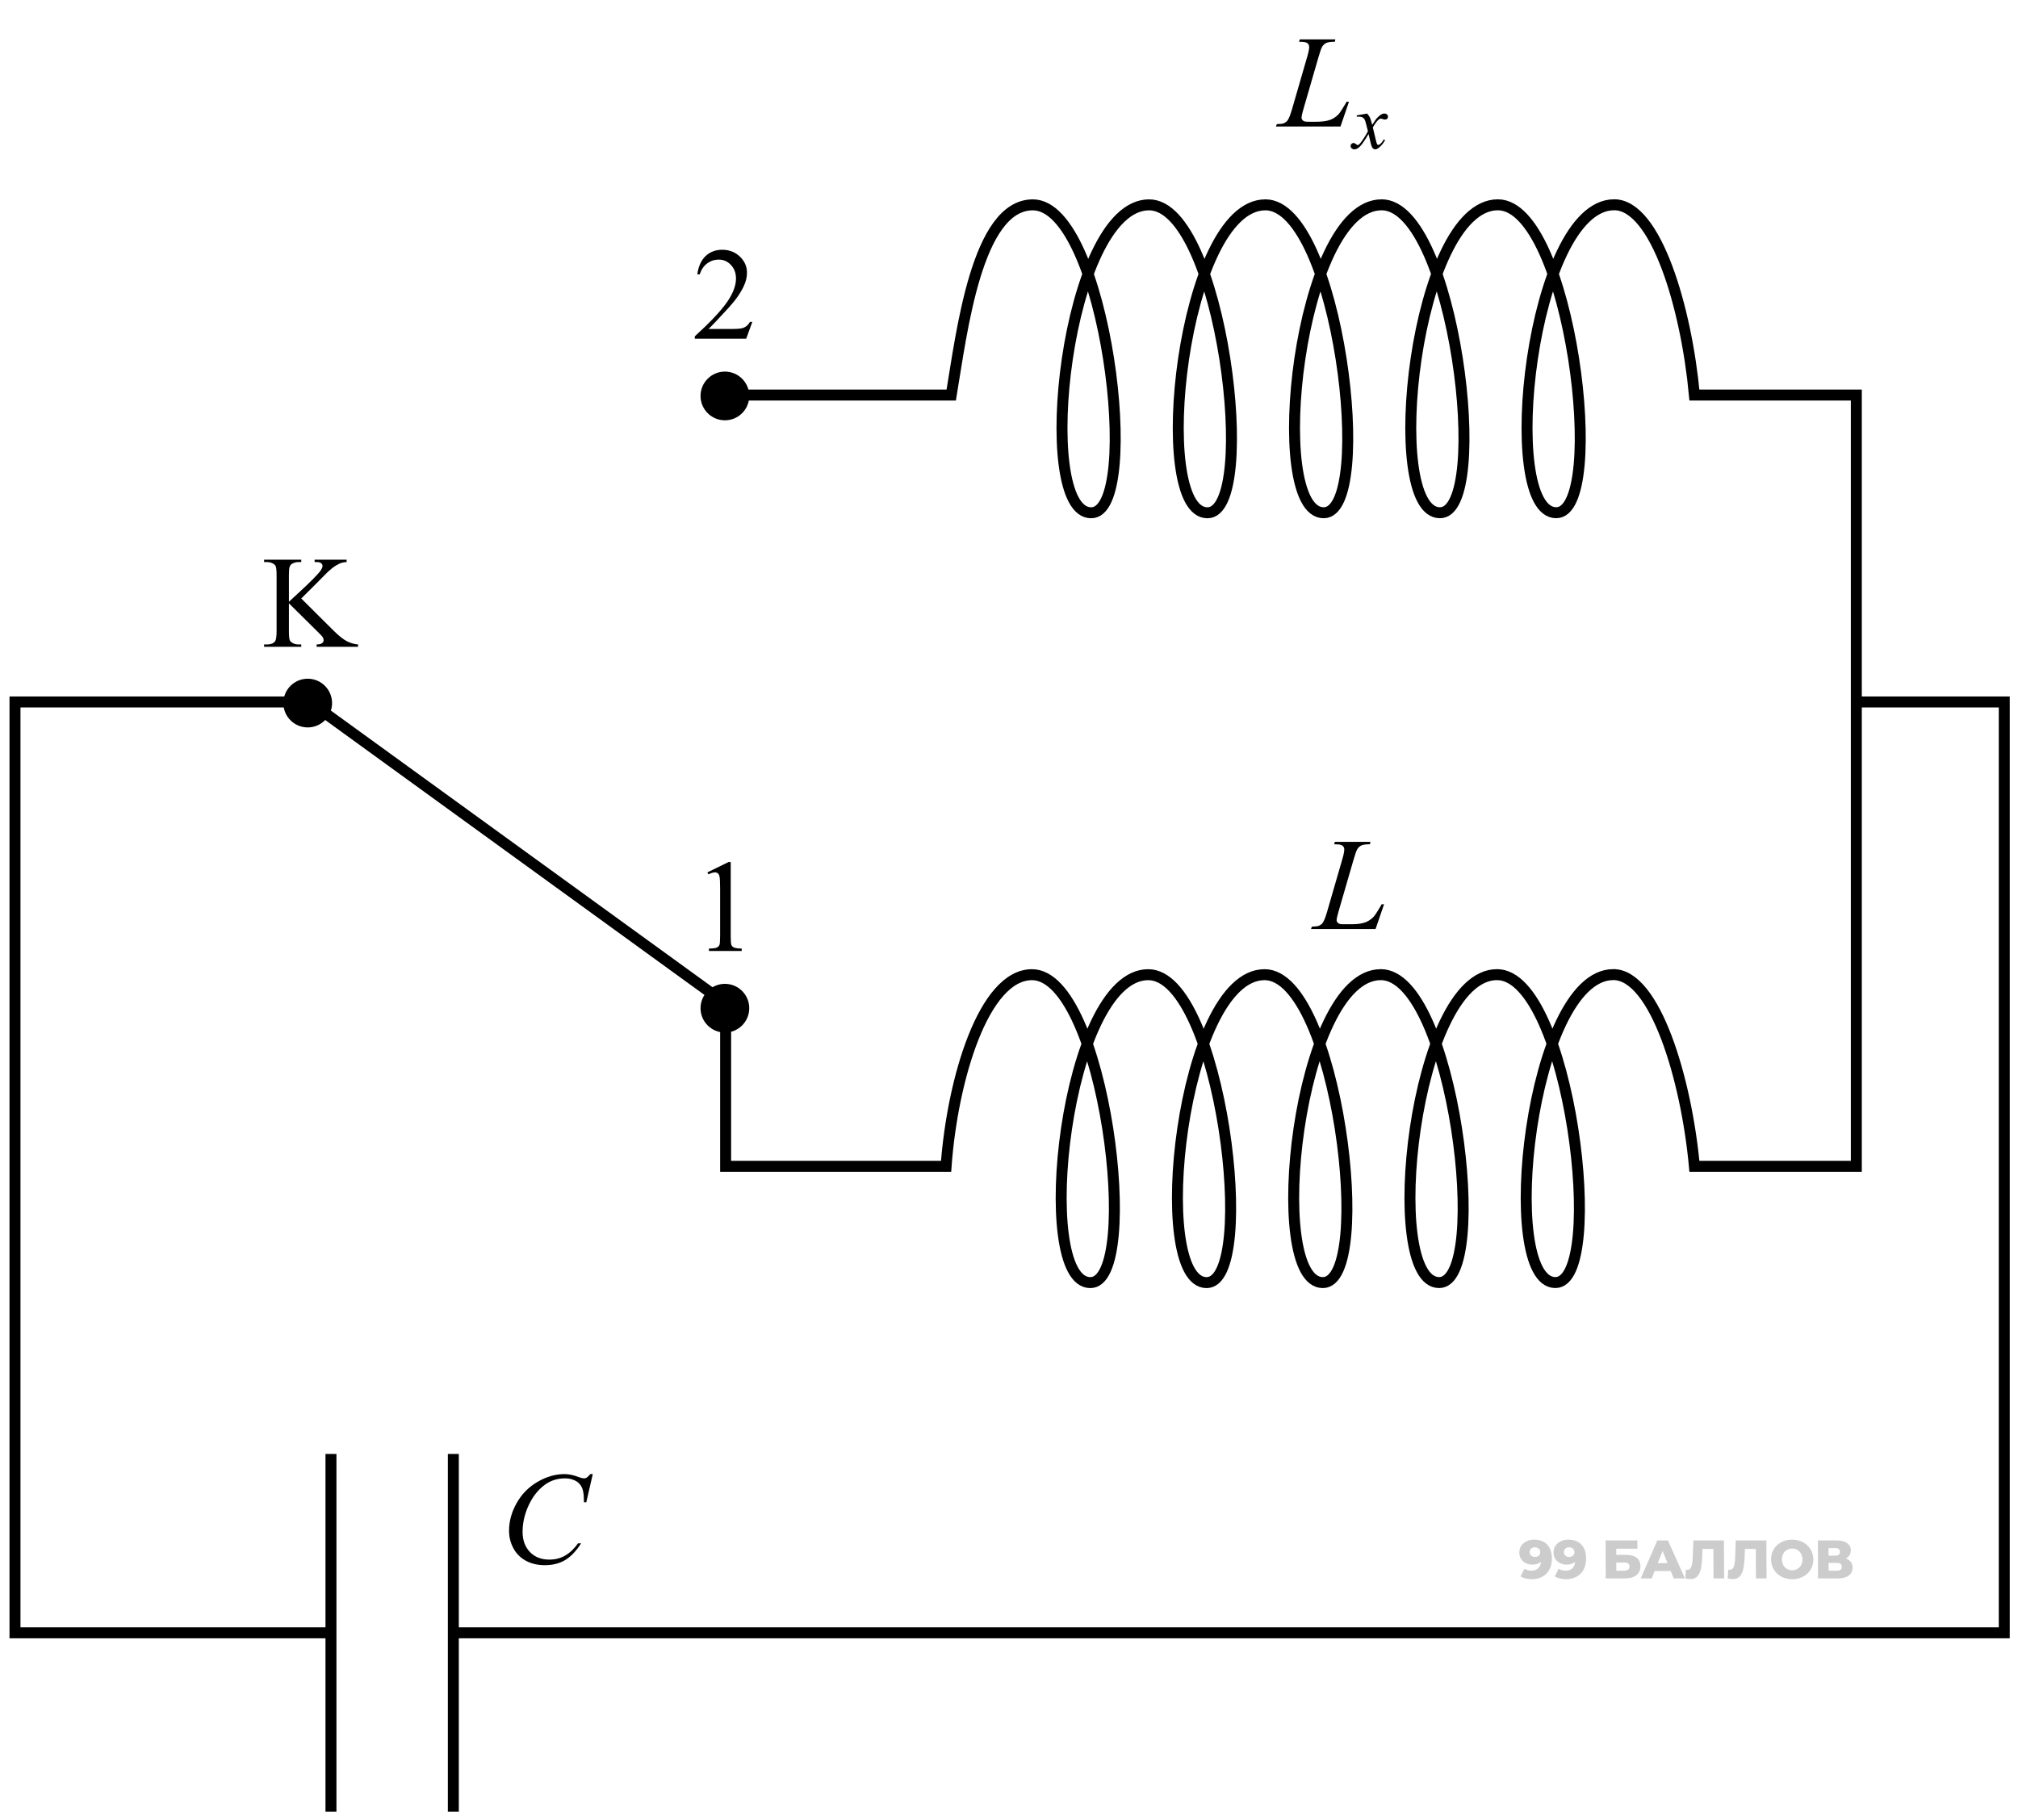 <svg width="184" height="166" viewBox="0 0 184 166" fill="none" xmlns="http://www.w3.org/2000/svg">
<path d="M27.469 54.578L30.398 57.49C30.879 57.971 31.289 58.299 31.629 58.475C31.969 58.647 32.309 58.744 32.648 58.768V58.984H28.869V58.768C29.096 58.768 29.258 58.73 29.355 58.656C29.457 58.578 29.508 58.492 29.508 58.398C29.508 58.305 29.488 58.221 29.449 58.147C29.414 58.072 29.293 57.934 29.086 57.73L26.344 55.018V57.578C26.344 57.98 26.369 58.246 26.42 58.375C26.459 58.473 26.541 58.557 26.666 58.627C26.834 58.721 27.012 58.768 27.199 58.768H27.469V58.984H24.082V58.768H24.363C24.691 58.768 24.93 58.672 25.078 58.48C25.172 58.355 25.219 58.055 25.219 57.578V52.445C25.219 52.043 25.193 51.775 25.143 51.643C25.104 51.549 25.023 51.467 24.902 51.397C24.73 51.303 24.551 51.256 24.363 51.256H24.082V51.039H27.469V51.256H27.199C27.016 51.256 26.838 51.301 26.666 51.391C26.545 51.453 26.461 51.547 26.414 51.672C26.367 51.797 26.344 52.055 26.344 52.445V54.877C26.422 54.803 26.689 54.555 27.146 54.133C28.307 53.07 29.008 52.361 29.25 52.006C29.355 51.85 29.408 51.713 29.408 51.596C29.408 51.506 29.367 51.428 29.285 51.361C29.203 51.291 29.064 51.256 28.869 51.256H28.688V51.039H31.605V51.256C31.434 51.26 31.277 51.283 31.137 51.326C30.996 51.369 30.824 51.453 30.621 51.578C30.418 51.699 30.168 51.897 29.871 52.17C29.785 52.248 29.389 52.648 28.682 53.371L27.469 54.578Z" fill="black"/>
<path d="M64.5 79.552L66.434 78.608H66.627V85.317C66.627 85.763 66.644 86.04 66.68 86.149C66.719 86.259 66.797 86.343 66.914 86.401C67.031 86.46 67.269 86.493 67.629 86.501V86.718H64.641V86.501C65.016 86.493 65.258 86.462 65.367 86.407C65.477 86.349 65.553 86.272 65.596 86.179C65.639 86.081 65.66 85.794 65.66 85.317V81.028C65.66 80.45 65.641 80.079 65.602 79.915C65.574 79.79 65.523 79.698 65.449 79.64C65.379 79.581 65.293 79.552 65.191 79.552C65.047 79.552 64.846 79.612 64.588 79.733L64.5 79.552Z" fill="black"/>
<path d="M68.596 29.356L68.039 30.886H63.352V30.669C64.731 29.411 65.701 28.384 66.264 27.587C66.826 26.79 67.107 26.061 67.107 25.401C67.107 24.898 66.953 24.483 66.644 24.159C66.336 23.835 65.967 23.673 65.537 23.673C65.147 23.673 64.795 23.788 64.482 24.019C64.174 24.245 63.945 24.579 63.797 25.02H63.58C63.678 24.298 63.928 23.743 64.33 23.356C64.736 22.97 65.242 22.776 65.848 22.776C66.492 22.776 67.029 22.983 67.459 23.398C67.893 23.811 68.109 24.3 68.109 24.862C68.109 25.265 68.016 25.667 67.828 26.069C67.539 26.702 67.07 27.372 66.422 28.079C65.449 29.142 64.842 29.782 64.6 30.001H66.674C67.096 30.001 67.391 29.985 67.559 29.954C67.731 29.923 67.885 29.86 68.022 29.767C68.158 29.669 68.277 29.532 68.379 29.356H68.596Z" fill="black"/>
<path d="M125.424 84.718H119.535L119.617 84.501C119.93 84.493 120.139 84.468 120.244 84.425C120.408 84.355 120.529 84.263 120.607 84.149C120.729 83.97 120.857 83.645 120.994 83.177L122.395 78.343C122.512 77.944 122.57 77.651 122.57 77.464C122.57 77.315 122.516 77.2 122.406 77.118C122.301 77.036 122.1 76.995 121.803 76.995C121.736 76.995 121.684 76.993 121.645 76.989L121.715 76.772H124.955L124.908 76.989C124.545 76.989 124.287 77.024 124.135 77.095C123.982 77.165 123.855 77.28 123.754 77.44C123.684 77.546 123.568 77.874 123.408 78.425L122.031 83.177C121.926 83.536 121.873 83.786 121.873 83.927C121.873 84.02 121.926 84.11 122.031 84.196C122.098 84.255 122.248 84.284 122.482 84.284H123.25C123.809 84.284 124.252 84.214 124.58 84.073C124.822 83.968 125.045 83.81 125.248 83.599C125.357 83.481 125.551 83.19 125.828 82.726L125.98 82.462H126.197L125.424 84.718Z" fill="black"/>
<path d="M54.049 134.423L53.457 136.995H53.246L53.223 136.351C53.203 136.116 53.158 135.907 53.088 135.724C53.018 135.54 52.912 135.382 52.772 135.249C52.631 135.112 52.453 135.007 52.238 134.933C52.023 134.854 51.785 134.815 51.523 134.815C50.824 134.815 50.213 135.007 49.69 135.39C49.022 135.878 48.498 136.567 48.119 137.458C47.807 138.192 47.65 138.937 47.65 139.69C47.65 140.46 47.875 141.075 48.324 141.536C48.773 141.993 49.357 142.222 50.076 142.222C50.619 142.222 51.102 142.101 51.523 141.858C51.949 141.616 52.344 141.243 52.707 140.739H52.982C52.553 141.423 52.076 141.927 51.553 142.251C51.029 142.571 50.402 142.731 49.672 142.731C49.023 142.731 48.449 142.597 47.949 142.327C47.449 142.054 47.068 141.671 46.807 141.179C46.545 140.687 46.414 140.157 46.414 139.591C46.414 138.724 46.647 137.88 47.111 137.06C47.576 136.239 48.213 135.595 49.022 135.126C49.834 134.657 50.652 134.423 51.477 134.423C51.863 134.423 52.297 134.515 52.777 134.698C52.988 134.776 53.141 134.815 53.234 134.815C53.328 134.815 53.41 134.796 53.48 134.757C53.551 134.718 53.668 134.606 53.832 134.423H54.049Z" fill="black"/>
<path d="M122.225 11.536H116.336L116.418 11.319C116.73 11.312 116.939 11.286 117.045 11.243C117.209 11.173 117.33 11.081 117.408 10.968C117.529 10.788 117.658 10.464 117.795 9.995L119.195 5.161C119.312 4.763 119.371 4.47 119.371 4.282C119.371 4.134 119.316 4.019 119.207 3.937C119.102 3.854 118.9 3.813 118.604 3.813C118.537 3.813 118.484 3.812 118.445 3.808L118.516 3.591H121.756L121.709 3.808C121.346 3.808 121.088 3.843 120.936 3.913C120.783 3.983 120.656 4.099 120.555 4.259C120.484 4.364 120.369 4.692 120.209 5.243L118.832 9.995C118.727 10.354 118.674 10.604 118.674 10.745C118.674 10.839 118.727 10.929 118.832 11.015C118.898 11.073 119.049 11.102 119.283 11.102H120.051C120.609 11.102 121.053 11.032 121.381 10.892C121.623 10.786 121.846 10.628 122.049 10.417C122.158 10.3 122.352 10.009 122.629 9.544L122.781 9.28H122.998L122.225 11.536ZM124.65 10.354C124.765 10.476 124.852 10.598 124.911 10.72C124.953 10.805 125.022 11.026 125.118 11.385L125.427 10.921C125.509 10.808 125.609 10.701 125.726 10.601C125.843 10.498 125.946 10.427 126.036 10.39C126.092 10.366 126.154 10.354 126.222 10.354C126.323 10.354 126.402 10.381 126.461 10.435C126.522 10.489 126.552 10.555 126.552 10.632C126.552 10.721 126.535 10.782 126.5 10.815C126.434 10.874 126.359 10.903 126.275 10.903C126.225 10.903 126.173 10.892 126.116 10.871C126.006 10.834 125.932 10.815 125.895 10.815C125.839 10.815 125.772 10.848 125.695 10.914C125.549 11.035 125.376 11.271 125.174 11.62L125.463 12.829C125.507 13.015 125.545 13.126 125.575 13.164C125.605 13.199 125.636 13.216 125.666 13.216C125.716 13.216 125.773 13.189 125.839 13.135C125.968 13.027 126.078 12.887 126.169 12.713L126.292 12.777C126.145 13.053 125.957 13.283 125.73 13.466C125.601 13.569 125.492 13.62 125.403 13.62C125.271 13.62 125.167 13.547 125.09 13.399C125.041 13.308 124.939 12.914 124.784 12.218C124.418 12.853 124.125 13.262 123.905 13.445C123.762 13.562 123.624 13.62 123.49 13.62C123.396 13.62 123.311 13.586 123.234 13.519C123.177 13.467 123.149 13.398 123.149 13.311C123.149 13.234 123.175 13.169 123.227 13.118C123.278 13.066 123.341 13.04 123.416 13.04C123.491 13.04 123.571 13.078 123.655 13.153C123.716 13.207 123.763 13.234 123.796 13.234C123.824 13.234 123.861 13.215 123.905 13.178C124.015 13.088 124.165 12.896 124.355 12.601C124.545 12.306 124.669 12.092 124.728 11.961C124.582 11.392 124.504 11.09 124.492 11.058C124.438 10.905 124.368 10.797 124.281 10.734C124.195 10.671 124.067 10.639 123.898 10.639C123.844 10.639 123.782 10.642 123.712 10.646V10.52L124.65 10.354Z" fill="black"/>
<path d="M64.683 36.026H86.733C87.691 30.309 89.067 18.68 94.172 18.68C100.767 18.68 104.226 46.761 99.492 46.761C94.212 46.761 97.216 18.68 104.772 18.68C111.367 18.68 114.827 46.761 110.093 46.761C104.812 46.761 107.817 18.68 115.373 18.68M115.373 18.678C121.968 18.678 125.427 46.759 120.693 46.759C115.413 46.759 118.417 18.678 125.973 18.678M125.973 18.676C132.568 18.676 136.027 46.757 131.293 46.757C126.013 46.757 129.017 18.676 136.574 18.676C143.168 18.676 146.628 46.755 141.894 46.755C136.614 46.755 139.618 18.674 147.174 18.674M147.174 18.672C150.995 18.672 153.763 28.097 154.495 36.026H169.258V64.012M115.297 88.882C107.741 88.882 104.737 116.963 110.017 116.963C114.751 116.963 111.291 88.882 104.697 88.882C97.141 88.882 94.136 116.963 99.417 116.963C104.151 116.963 100.691 88.882 94.096 88.882C89.696 88.882 86.84 98.404 86.264 106.358H66.162V91.511L28.232 64.012H1.367V148.897H30.177V132.589V165.206M115.297 88.88C121.892 88.88 125.351 116.961 120.617 116.961C115.337 116.961 118.341 88.88 125.898 88.88M125.898 88.878C132.492 88.878 135.952 116.959 131.218 116.959C125.938 116.959 128.942 88.878 136.498 88.878C143.093 88.878 146.552 116.958 141.818 116.958C136.538 116.958 139.542 88.877 147.098 88.877M147.098 88.874C150.919 88.874 153.763 98.429 154.495 106.358H169.258V64.012M41.335 132.589V148.897M41.335 165.206V148.897M41.335 148.897H182.748V64.012H169.258" stroke="black"/>
<circle cx="66.096" cy="36.107" r="2.221" fill="black"/>
<circle cx="28.057" cy="64.114" r="2.221" fill="black"/>
<circle cx="66.096" cy="91.939" r="2.221" fill="black"/>
<path d="M139.881 140.402C140.38 140.402 140.773 140.549 141.062 140.843C141.351 141.137 141.497 141.56 141.499 142.111C141.501 142.508 141.425 142.849 141.271 143.137C141.121 143.421 140.905 143.637 140.625 143.786C140.348 143.934 140.027 144.009 139.66 144.009C139.465 144.009 139.279 143.986 139.1 143.939C138.921 143.896 138.769 143.835 138.643 143.756L138.997 143.053C139.166 143.172 139.379 143.231 139.637 143.231C139.884 143.231 140.084 143.163 140.235 143.028C140.39 142.889 140.48 142.689 140.505 142.428C140.307 142.597 140.049 142.681 139.728 142.681C139.51 142.681 139.31 142.636 139.128 142.547C138.946 142.455 138.8 142.326 138.69 142.161C138.584 141.992 138.53 141.801 138.529 141.586C138.528 141.352 138.587 141.145 138.705 140.967C138.826 140.785 138.989 140.647 139.193 140.551C139.401 140.452 139.63 140.402 139.881 140.402ZM139.958 141.978C140.1 141.978 140.215 141.938 140.304 141.859C140.393 141.776 140.437 141.669 140.436 141.537C140.436 141.408 140.391 141.304 140.301 141.225C140.215 141.142 140.097 141.101 139.949 141.101C139.81 141.101 139.696 141.14 139.607 141.22C139.522 141.299 139.48 141.406 139.48 141.542C139.481 141.674 139.524 141.779 139.61 141.859C139.7 141.938 139.816 141.978 139.958 141.978ZM142.999 140.402C143.498 140.402 143.892 140.549 144.18 140.843C144.469 141.137 144.615 141.56 144.617 142.111C144.619 142.508 144.543 142.849 144.389 143.137C144.239 143.421 144.023 143.637 143.743 143.786C143.467 143.934 143.145 144.009 142.778 144.009C142.584 144.009 142.397 143.986 142.218 143.939C142.04 143.896 141.887 143.835 141.762 143.756L142.115 143.053C142.284 143.172 142.497 143.231 142.755 143.231C143.003 143.231 143.202 143.163 143.353 143.028C143.508 142.889 143.598 142.689 143.623 142.428C143.426 142.597 143.167 142.681 142.846 142.681C142.628 142.681 142.428 142.636 142.246 142.547C142.064 142.455 141.918 142.326 141.809 142.161C141.702 141.992 141.648 141.801 141.647 141.586C141.646 141.352 141.705 141.145 141.823 140.967C141.944 140.785 142.107 140.647 142.311 140.551C142.519 140.452 142.748 140.402 142.999 140.402ZM143.076 141.978C143.218 141.978 143.333 141.938 143.422 141.859C143.511 141.776 143.555 141.669 143.554 141.537C143.554 141.408 143.509 141.304 143.419 141.225C143.333 141.142 143.216 141.101 143.067 141.101C142.928 141.101 142.814 141.14 142.726 141.22C142.64 141.299 142.598 141.406 142.598 141.542C142.599 141.674 142.642 141.779 142.729 141.859C142.818 141.938 142.934 141.978 143.076 141.978ZM146.395 140.472H149.293L149.297 141.23H147.365L147.368 141.789H148.264C148.684 141.789 149.006 141.878 149.232 142.057C149.457 142.235 149.57 142.491 149.572 142.825C149.574 143.175 149.449 143.449 149.199 143.647C148.949 143.842 148.598 143.939 148.146 143.939H146.412L146.395 140.472ZM148.078 143.236C148.243 143.236 148.368 143.203 148.454 143.137C148.539 143.071 148.582 142.977 148.581 142.854C148.58 142.61 148.411 142.488 148.074 142.488H147.371L147.374 143.236H148.078ZM152.336 143.266H150.869L150.6 143.939H149.599L151.114 140.472H152.08L153.632 143.939H152.611L152.336 143.266ZM152.045 142.542L151.594 141.433L151.153 142.542H152.045ZM157.188 140.472L157.204 143.939H156.238L156.225 141.249H155.229L155.212 141.814C155.198 142.31 155.159 142.712 155.094 143.023C155.033 143.333 154.925 143.574 154.77 143.746C154.616 143.915 154.397 143.999 154.113 143.999C153.981 143.999 153.832 143.979 153.667 143.939L153.717 143.137C153.76 143.147 153.805 143.152 153.851 143.152C153.98 143.152 154.079 143.101 154.148 142.998C154.217 142.896 154.265 142.754 154.294 142.572C154.323 142.387 154.342 142.148 154.35 141.854L154.393 140.472H157.188ZM161.056 140.472L161.072 143.939H160.106L160.093 141.249H159.097L159.08 141.814C159.066 142.31 159.027 142.712 158.962 143.023C158.901 143.333 158.793 143.574 158.639 143.746C158.484 143.915 158.265 143.999 157.981 143.999C157.849 143.999 157.7 143.979 157.535 143.939L157.585 143.137C157.628 143.147 157.673 143.152 157.719 143.152C157.848 143.152 157.947 143.101 158.016 142.998C158.085 142.896 158.133 142.754 158.162 142.572C158.191 142.387 158.21 142.148 158.218 141.854L158.262 140.472H161.056ZM163.419 144.009C163.053 144.009 162.722 143.931 162.427 143.776C162.136 143.621 161.905 143.406 161.736 143.132C161.569 142.858 161.485 142.549 161.484 142.205C161.482 141.862 161.563 141.553 161.727 141.279C161.894 141.005 162.123 140.79 162.413 140.635C162.706 140.48 163.036 140.402 163.402 140.402C163.769 140.402 164.098 140.48 164.389 140.635C164.684 140.79 164.914 141.005 165.081 141.279C165.251 141.553 165.336 141.862 165.338 142.205C165.339 142.549 165.257 142.858 165.09 143.132C164.926 143.406 164.697 143.621 164.404 143.776C164.114 143.931 163.786 144.009 163.419 144.009ZM163.415 143.196C163.59 143.196 163.749 143.155 163.89 143.072C164.032 142.99 164.144 142.874 164.226 142.726C164.307 142.574 164.348 142.4 164.347 142.205C164.346 142.011 164.304 141.839 164.221 141.69C164.137 141.538 164.025 141.421 163.882 141.339C163.74 141.256 163.581 141.215 163.406 141.215C163.231 141.215 163.073 141.256 162.931 141.339C162.789 141.421 162.678 141.538 162.596 141.69C162.514 141.839 162.473 142.011 162.474 142.205C162.475 142.4 162.517 142.574 162.601 142.726C162.684 142.874 162.797 142.99 162.939 143.072C163.082 143.155 163.24 143.196 163.415 143.196ZM168.29 142.126C168.495 142.192 168.65 142.295 168.757 142.433C168.866 142.572 168.922 142.744 168.923 142.949C168.924 143.256 168.805 143.498 168.564 143.677C168.327 143.852 167.989 143.939 167.55 143.939H165.771L165.755 140.472H167.44C167.856 140.472 168.178 140.551 168.407 140.709C168.639 140.865 168.755 141.086 168.757 141.373C168.757 141.542 168.717 141.69 168.635 141.819C168.556 141.948 168.441 142.05 168.29 142.126ZM166.728 141.859H167.352C167.629 141.859 167.768 141.745 167.766 141.517C167.765 141.289 167.626 141.175 167.349 141.175H166.724L166.728 141.859ZM167.507 143.236C167.791 143.236 167.932 143.115 167.931 142.874C167.93 142.64 167.788 142.523 167.504 142.523H166.731L166.734 143.236H167.507Z" fill="black" fill-opacity="0.2"/>
</svg>
